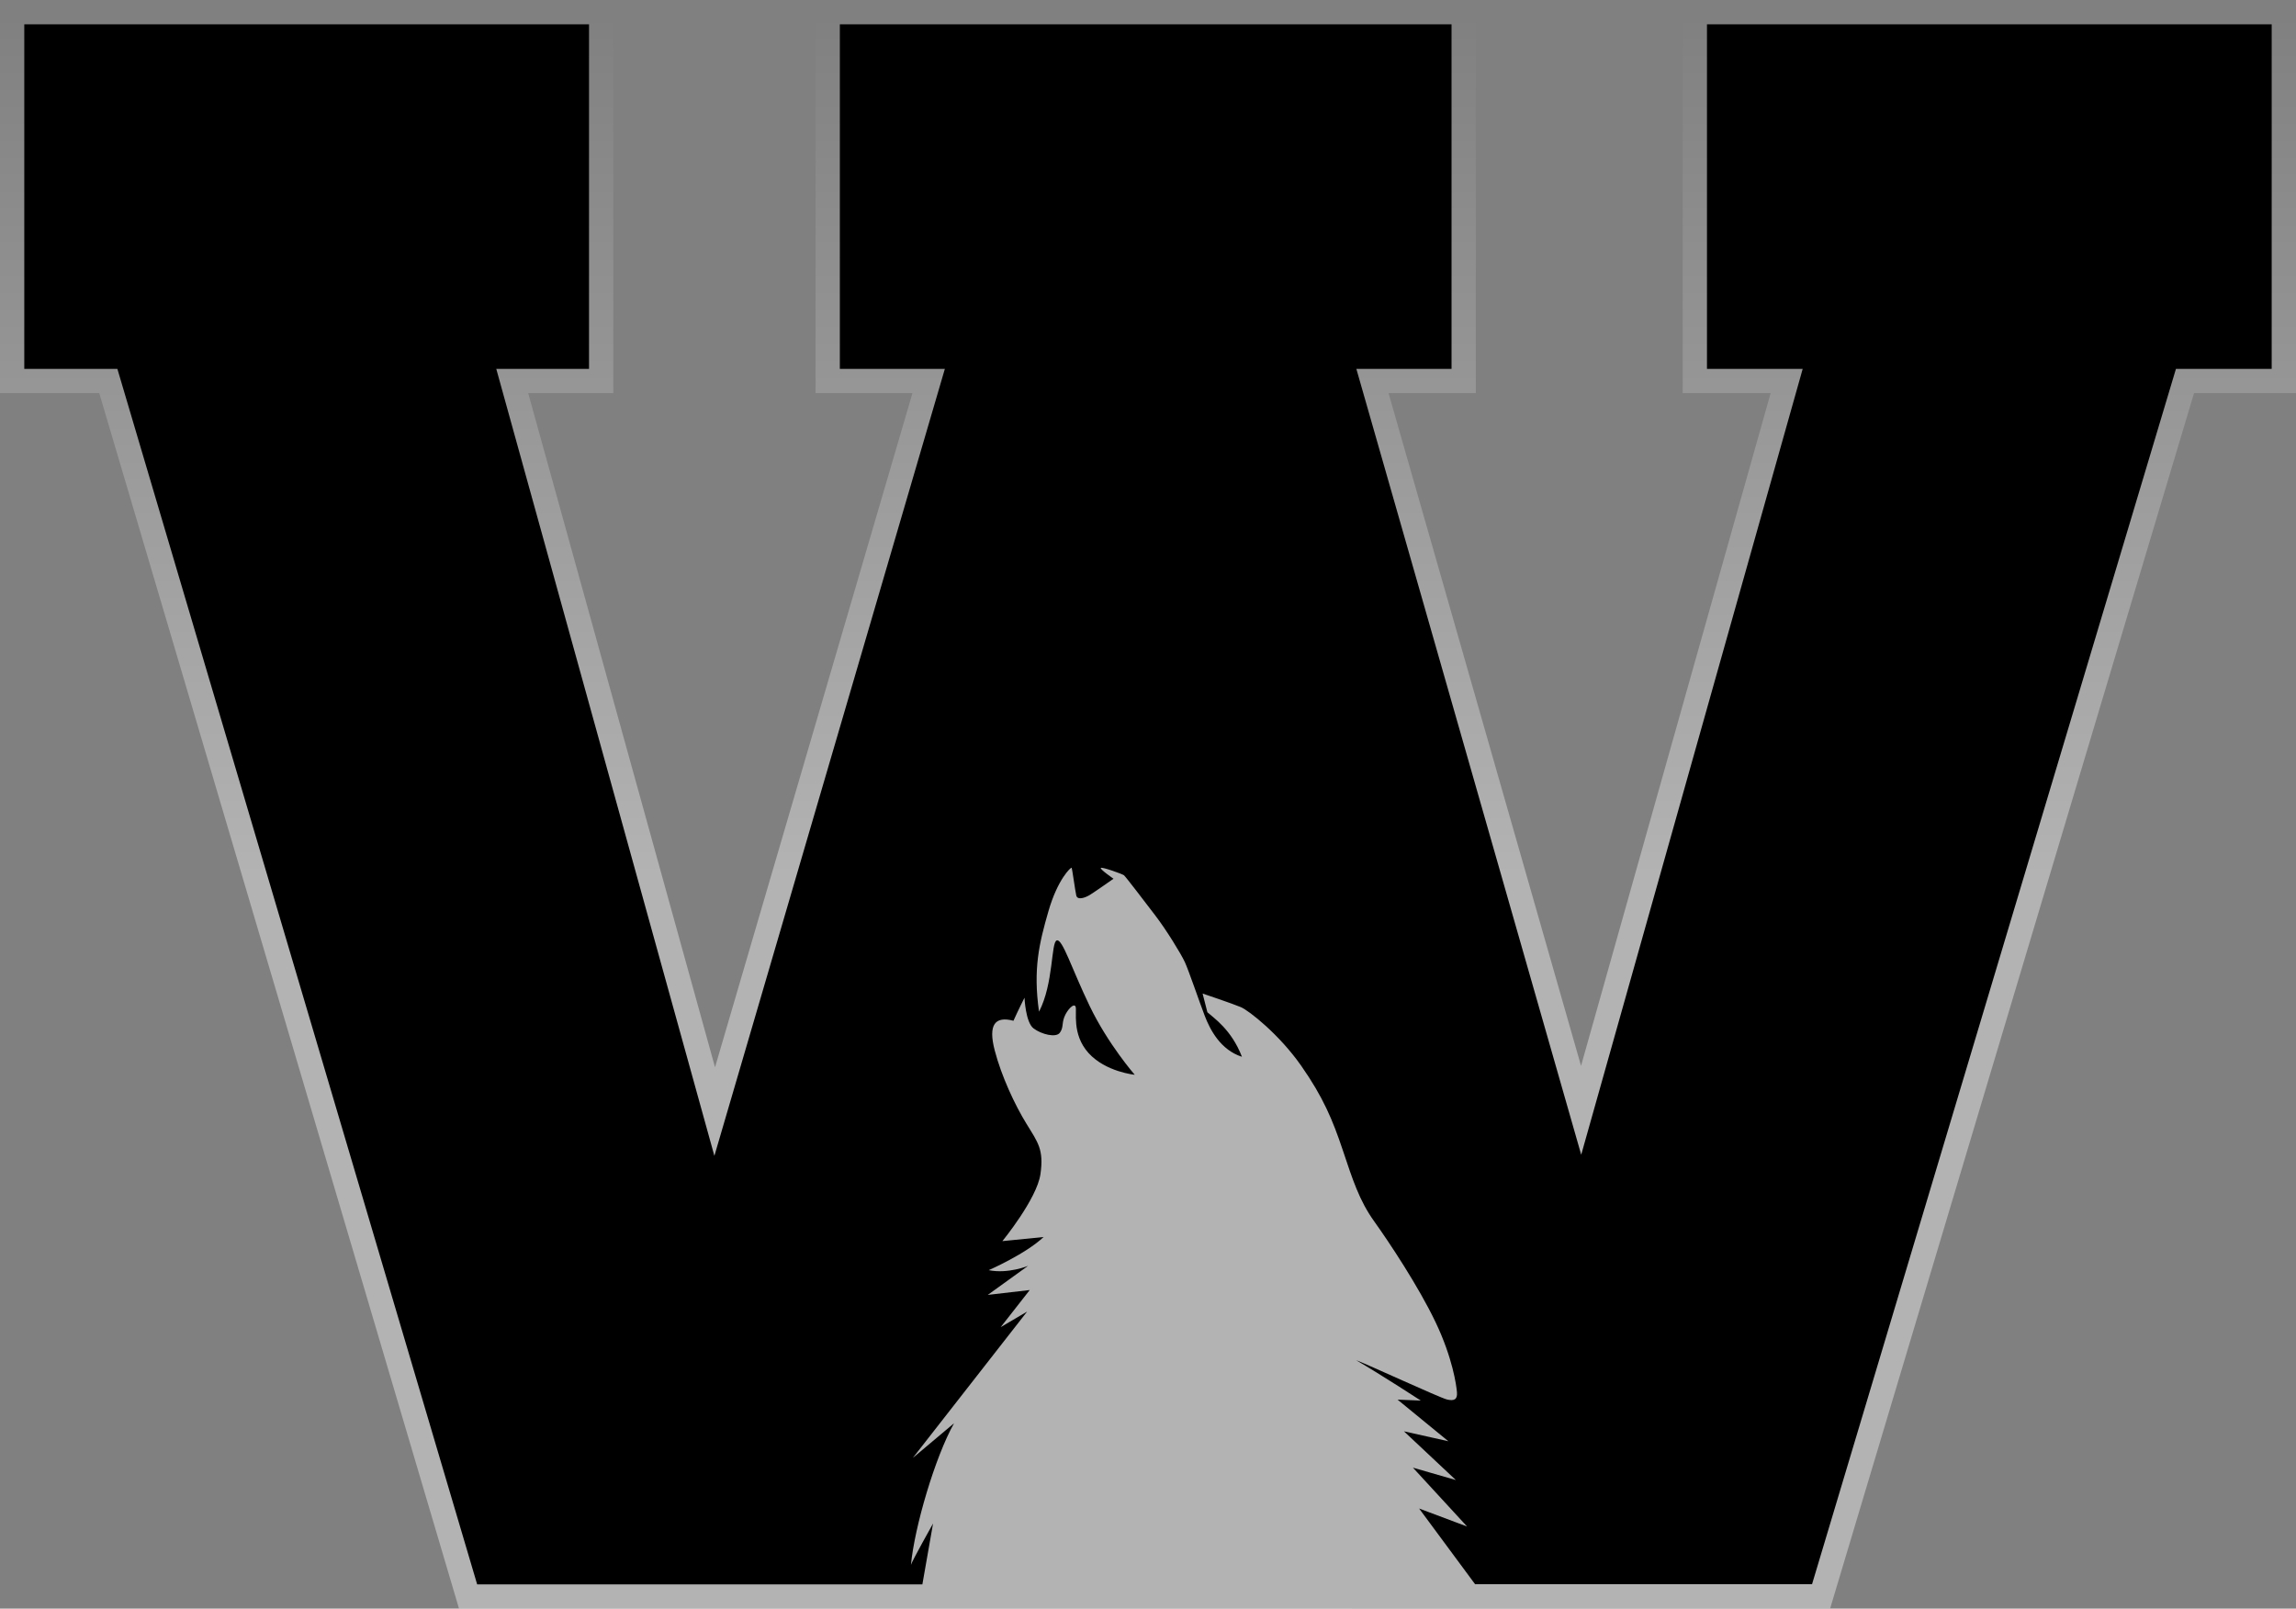 <?xml version="1.0" encoding="utf-8"?>
<!-- Generator: Adobe Illustrator 16.0.0, SVG Export Plug-In . SVG Version: 6.00 Build 0)  -->
<!DOCTYPE svg PUBLIC "-//W3C//DTD SVG 1.1//EN" "http://www.w3.org/Graphics/SVG/1.1/DTD/svg11.dtd">
<svg version="1.1" id="_x3C_Layer_x3E__copy" xmlns="http://www.w3.org/2000/svg" xmlns:xlink="http://www.w3.org/1999/xlink"
	 x="0px" y="0px" width="510.542px" height="357.708px" viewBox="0 0 510.542 357.708" enable-background="new 0 0 510.542 357.708"
	 xml:space="preserve">
<rect x="0" y="0" width="510.542" height="357.708" fill="#808080" stroke="none"/>
<linearGradient id="SVGID_1_" gradientUnits="userSpaceOnUse" x1="255.272" y1="194.134" x2="255.272" y2="2.193">
	<stop  offset="0" style="stop-color:#FFFFFF"/>
	<stop  offset="1" style="stop-color:#FFFFFF;stop-opacity:0"/>
</linearGradient>
<polygon opacity="0.4" fill="url(#SVGID_1_)" points="22.068,87.425 0,87.425 0,0 136.376,0 136.376,87.425 117.451,87.425 
	158.994,237.323 202.893,87.425 181.351,87.425 181.351,0 328.167,0 328.167,87.425 308.762,87.425 351.562,237.007 393.718,87.425 
	374.166,87.425 374.166,0 510.542,0 510.542,87.425 487.871,87.425 406.954,357.674 102.068,357.708 "/>
<g>
	<path d="M379.566,5.4v76.625h21.285l-49.25,174.75l-50-174.75h21.166V5.4H186.75v76.625h23.351l-51.25,175l-48.5-175h20.625V5.4
		H5.4v76.625h20.701l80,270.283h99l2.375-13.533c0,0-4.75,8.459-4.917,9.209c0.792-8.458,5.374-24,9.583-31.5
		c-4.333,3.625-9.166,7.709-9.166,7.709l25.416-32.542l-5.875,3.458l6.459-8.25l-9.334,1.084l8.959-6.459
		c0,0-4.418,1.834-8.75,0.959c0,0,8.208-3.583,12.208-7.375l-9.167,0.916c0,0,7.666-9.375,8.459-14.875
		c0.791-5.5-0.543-7.042-3.125-11.25c-2.584-4.208-5.542-10.542-7.042-16.292s0.083-7.666,4.167-6.583
		c1.125-2.5,2.458-5.125,2.458-5.125s0.229,5.479,2.011,6.822s5,2.125,5.844,0.969s0.406-1.938,1-3.5s2.125-3.188,2.5-2.313
		s-0.938,6.094,2.875,10.313s10.281,4.844,10.281,4.844s-5.938-6.813-10-15.25s-6.063-15.031-7.344-14.625
		s-0.688,9.625-3.938,15.844c-1.344-9.5,0.031-15.188,2.094-22.344s5.031-9.844,5.156-9.656s0.781,5.063,1.031,6.156
		s1.906,0.563,3.031-0.125s5.25-3.594,5.25-3.594s-3.125-2.156-2.813-2.406s4.75,1.344,5.125,1.625s4.719,6,7.063,9.063
		s5.625,8.375,6.5,10.281s3.219,8.813,4.406,11.906s3.5,7.594,8.281,9.125c-2.344-6.094-6.35-8.683-7.688-9.906
		c-0.625-2.406-1.063-4.156-1.063-4.156s6.781,2.281,8.531,3.031s8.469,6,13.375,13s7.031,12.125,9.25,18.75s3.688,11.25,7,15.875
		s9.865,14.479,13.656,22.438c3.793,7.958,4.625,14.041,4.75,15.583s-0.582,1.999-2.25,1.583c-1.666-0.416-17.332-7.667-20.207-8.75
		c5.791,3.375,14.416,9,14.416,9l-5.166-0.208l11.291,9.25l-9.875-2.208l11.541,10.833l-9.541-2.75l12.041,13.084l-10.666-4
		l12.46,16.848c0.018-0.006,0.027-0.015,0.055-0.015c0.416,0,74.858,0,74.858,0l80.918-270.25h21.291V5.4H379.566z"/>
</g>
</svg>
